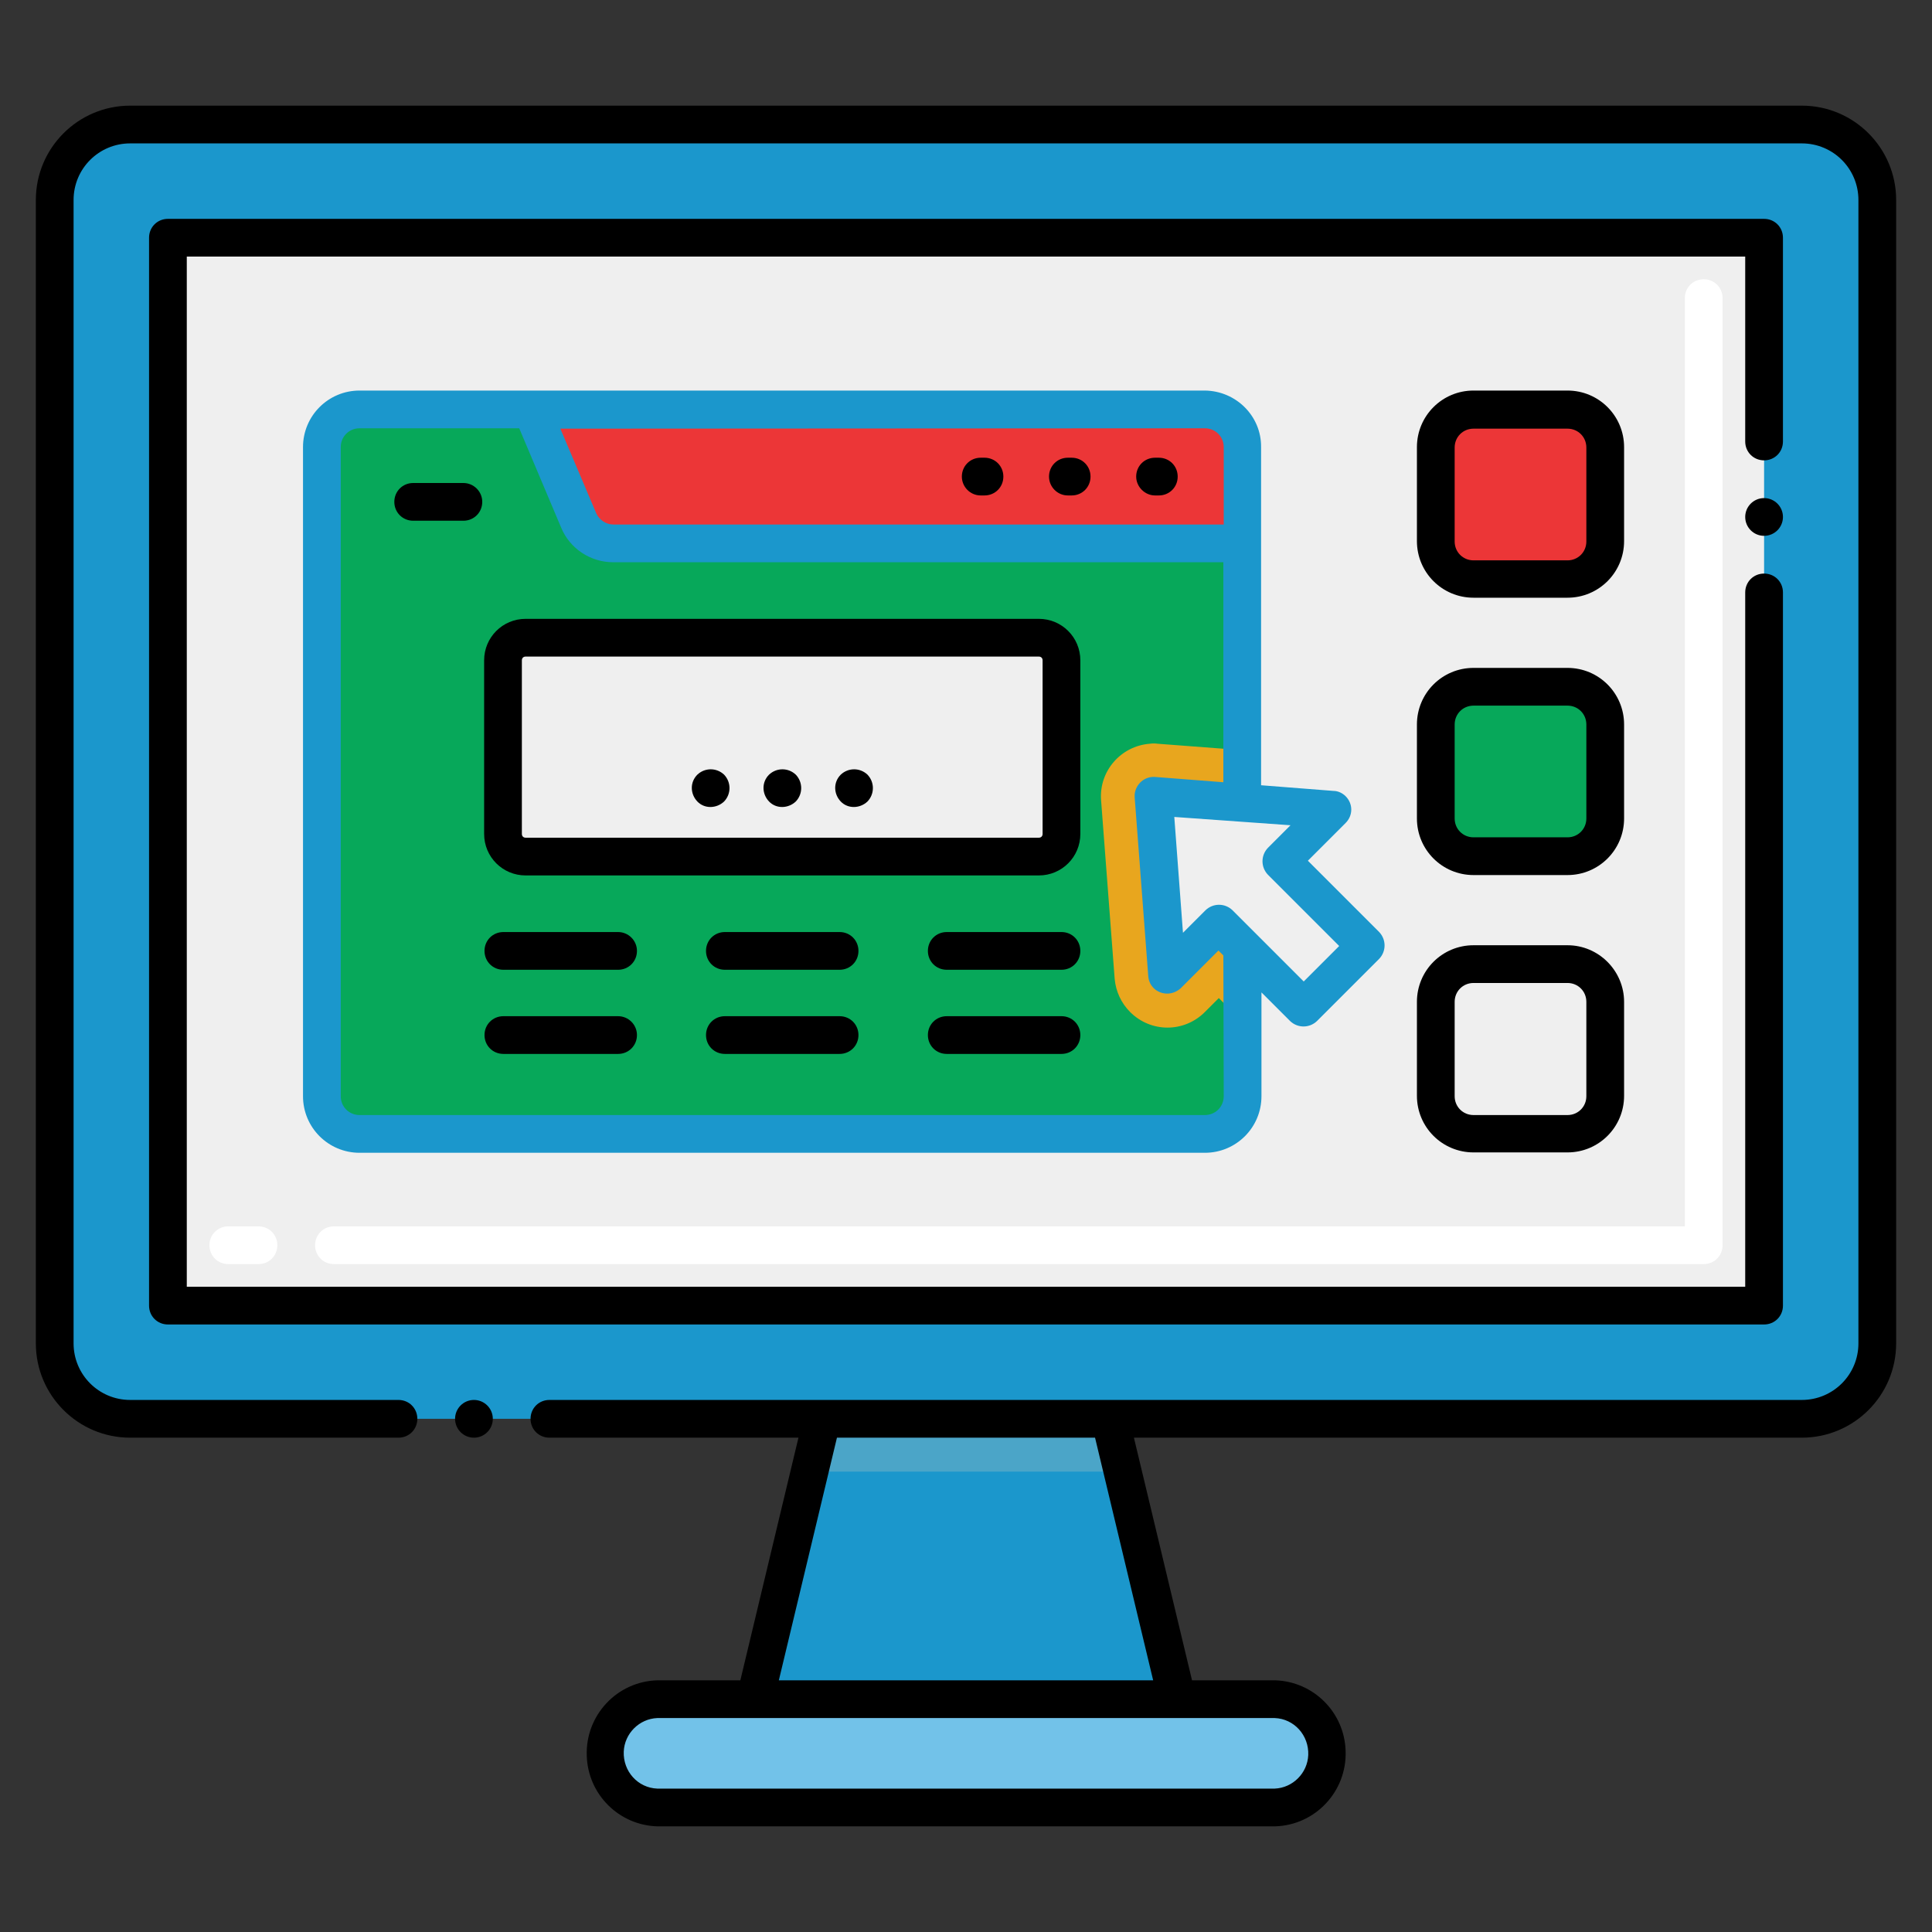 <svg xmlns="http://www.w3.org/2000/svg" xmlns:xlink="http://www.w3.org/1999/xlink" id="Layer_1" x="0px" y="0px" viewBox="0 0 512 512" style="enable-background:new 0 0 512 512;" xml:space="preserve"><rect x="0" y="0" width="512" height="512" fill="#333333" stroke="none"/><style type="text/css">	.st0{fill:#1B97CC;}	.st1{fill:#4BA5C8;}	.st2{fill:#EFEFEF;}	.st3{fill:#07A85A;}	.st4{fill:#E8A61E;}	.st5{fill:#EC3637;}	.st6{fill:#FFFFFF;}	.st7{fill:#72C2E9;}</style><path class="st0" d="M311.9,450.3H200.1l14.5-60.3l3.4-14h76.2l3.4,14L311.9,450.3z"></path><path class="st1" d="M297.5,390h-83l3.4-14h76.2L297.5,390z"></path><path class="st0" d="M38.9,33h443c11,0,20,9,20,20v303c0,11-9,20-20,20h-443c-11,0-20-9-20-20V53C18.9,42,27.8,33,38.9,33z"></path><path class="st2" d="M467.5,63v283h-423V63H467.5z"></path><path class="st3" d="M329.3,118.5v94.1l-23.5-1.8l3.6,47.4l13.6-13.6l6.3,6.3v39.5c0,5.5-4.5,10-10,10h-224c-5.5,0-10-4.5-10-10 v-172c0-5.5,4.5-10,10-10h224C324.9,108.5,329.3,112.9,329.3,118.5C329.3,118.5,329.3,118.5,329.3,118.5L329.3,118.5z"></path><path class="st4" d="M329.3,212.7l-23.5-1.8l3.6,47.4l13.6-13.6l6.3,6.3v19.8l-6.3-6.3l-3.7,3.7c-5.5,5.5-14.3,5.5-19.8,0 c-2.4-2.4-3.8-5.5-4.1-8.8l-3.6-47.3c-0.6-7.7,5.2-14.4,12.9-15c0.7-0.1,1.4-0.1,2.1,0l22.4,1.7L329.3,212.7z"></path><path class="st5" d="M319.3,108.5H141l12.4,29.5c1.6,3.7,5.2,6,9.2,6h166.7v-25.5C329.3,113,324.9,108.5,319.3,108.5z"></path><path class="st6" d="M451.5,335h-363c-2.8,0-5-2.2-5-5s2.2-5,5-5h358V79c0-2.8,2.2-5,5-5s5,2.2,5,5v251 C456.5,332.8,454.3,335,451.5,335z M68.5,335h-8c-2.8,0-5-2.2-5-5s2.2-5,5-5h8c2.8,0,5,2.2,5,5S71.3,335,68.5,335z"></path><path class="st7" d="M174.2,450.3h163.6c7.9,0,14.3,6.4,14.3,14.3v0c0,7.9-6.4,14.3-14.3,14.3H174.2c-7.9,0-14.3-6.4-14.3-14.3v0 C159.8,456.8,166.3,450.3,174.2,450.3z"></path><path class="st5" d="M390.5,108.5h24.9c5.5,0,10,4.5,10,10v24.9c0,5.5-4.5,10-10,10h-24.9c-5.5,0-10-4.5-10-10v-24.9 C380.5,113,385,108.5,390.5,108.5z"></path><path class="st3" d="M390.5,182h24.9c5.5,0,10,4.5,10,10V217c0,5.5-4.5,10-10,10h-24.9c-5.5,0-10-4.5-10-10V192 C380.5,186.5,385,182,390.5,182z"></path><path class="st2" d="M362,250.5l-16.5,16.5l-16.1-16.2l-6.3-6.3l-13.6,13.6l-3.6-47.4l23.5,1.8l23.9,1.8l-13.6,13.6L362,250.5z"></path><path class="st2" d="M139.3,169h136c3.3,0,6,2.7,6,6v46c0,3.3-2.7,6-6,6h-136c-3.3,0-6-2.7-6-6v-46C133.3,171.7,136,169,139.3,169z"></path><path d="M502.5,53c0-13.8-11.2-25-25-25h-443c-13.8,0-25,11.2-25,25v303c0,13.8,11.2,25,25,25h71.1c2.8,0,5-2.2,5-5s-2.2-5-5-5H34.5 c-8.3,0-15-6.7-15-15V53c0-8.3,6.7-15,15-15h443c8.3,0,15,6.7,15,15v303c0,8.3-6.7,15-15,15H145.6c-2.8,0-5,2.2-5,5s2.2,5,5,5h66 l-15.4,64.3h-22c-10.7,0.3-19.1,9.3-18.7,20c0.3,10.2,8.5,18.4,18.7,18.7h163.7c10.7-0.3,19.1-9.3,18.7-20 c-0.3-10.2-8.5-18.4-18.7-18.7h-22L300.5,381h177c13.8,0,25-11.2,25-25L502.5,53z M337.8,455.3c5.2,0.2,9.1,4.6,8.9,9.8 c-0.2,4.8-4.1,8.7-8.9,8.9H174.2c-5.2-0.2-9.1-4.6-8.9-9.8c0.2-4.8,4.1-8.7,8.9-8.9H337.8z M305.6,445.3h-99.2l15.4-64.3h68.4 L305.6,445.3z"></path><circle cx="125.6" cy="376" r="5"></circle><circle cx="467.5" cy="137" r="5"></circle><path d="M472.5,63c0-2.8-2.2-5-5-5c0,0,0,0,0,0h-423c-2.8,0-5,2.2-5,5v283c0,2.8,2.2,5,5,5h423c2.8,0,5-2.2,5-5c0,0,0,0,0,0V157 c0-2.8-2.2-5-5-5s-5,2.2-5,5v184h-413V68h413v49c0,2.8,2.2,5,5,5s5-2.2,5-5V63z"></path><path d="M430.4,118.5c0-8.3-6.7-15-15-15l0,0h-24.9c-8.3,0-15,6.7-15,15l0,0v24.9c0,8.3,6.7,15,15,15l0,0h24.9c8.3,0,15-6.7,15-15 l0,0V118.5z M420.4,143.5c0,2.8-2.2,5-5,5h-24.9c-2.8,0-5-2.2-5-5v-24.9c0-2.8,2.2-5,5-5h24.9c2.8,0,5,2.2,5,5V143.5z"></path><path d="M430.4,192c0-8.3-6.7-15-15-15l0,0h-24.9c-8.3,0-15,6.7-15,15l0,0v24.9c0,8.3,6.7,15,15,15h24.9c8.3,0,15-6.7,15-15V192z  M420.4,216.9c0,2.8-2.2,5-5,5h-24.9c-2.8,0-5-2.2-5-5V192c0-2.8,2.2-5,5-5h24.9c2.8,0,5,2.2,5,5V216.9z"></path><path d="M415.4,250.5h-24.9c-8.3,0-15,6.7-15,15v24.9c0,8.3,6.7,15,15,15h24.9c8.3,0,15-6.7,15-15v-24.9 C430.4,257.3,423.7,250.5,415.4,250.5L415.4,250.5z M420.4,290.5c0,2.8-2.2,5-5,5h-24.9c-2.8,0-5-2.2-5-5v-25c0-2.8,2.2-5,5-5h24.9 c2.8,0,5,2.2,5,5V290.5z"></path><path d="M122.8,128h-13.3c-2.8,0-5,2.2-5,5s2.2,5,5,5h13.3c2.8,0,5-2.2,5-5S125.5,128,122.8,128z"></path><path class="st0" d="M319.3,103.5h-224c-8.3,0-15,6.7-15,15l0,0v172c0,8.3,6.7,15,15,15h224c8.3,0,15-6.7,15-15V263l7.6,7.6 c2,1.9,5.1,1.9,7.1,0l16.5-16.5c1.9-2,1.9-5.1,0-7.1l-18.9-18.9l10-10c2-2,2-5.1,0-7.1c-0.8-0.8-2-1.4-3.2-1.4l-19.2-1.5v-89.6 C334.3,110.3,327.6,103.6,319.3,103.5L319.3,103.5z M319.3,113.5c2.8,0,5,2.2,5,5V139H162.6c-2,0-3.8-1.2-4.6-3l-9.5-22.4 L319.3,113.5z M324.3,290.5c0,2.8-2.2,5-5,5h-224c-2.8,0-5-2.2-5-5v-172c0-2.8,2.2-5,5-5h42.3l11.1,26.3c2.3,5.6,7.8,9.2,13.8,9.2 h161.7v58.3l-18.1-1.4c-2.7-0.2-5.1,1.8-5.4,4.6c0,0.3,0,0.5,0,0.8l3.6,47.4c0.2,2.8,2.6,4.8,5.4,4.6c1.2-0.1,2.3-0.6,3.2-1.4l10-10 l1.3,1.3L324.3,290.5z M342,218.7l-6,6c-1.9,2-1.9,5.1,0,7.1l18.9,18.9l-9.4,9.4l-12.6-12.6l-6.3-6.3c-2-1.9-5.1-1.9-7.1,0l-6,6 l-2.3-30.7L342,218.7z"></path><path d="M275.3,164h-136c-6.1,0-11,4.9-11,11v46c0,6.1,4.9,11,11,11h136c6.1,0,11-4.9,11-11v-46C286.3,168.9,281.4,164,275.3,164z  M276.3,221c0,0.6-0.4,1-1,1h-136c-0.6,0-1-0.4-1-1v-46c0-0.6,0.4-1,1-1h136c0.6,0,1,0.4,1,1V221z"></path><path d="M163.8,247h-30.4c-2.8,0-5,2.2-5,5s2.2,5,5,5h30.4c2.8,0,5-2.2,5-5S166.5,247,163.8,247z"></path><path d="M163.8,269.3h-30.4c-2.8,0-5,2.2-5,5s2.2,5,5,5h30.4c2.8,0,5-2.2,5-5S166.5,269.3,163.8,269.3z"></path><path d="M222.5,247h-30.4c-2.8,0-5,2.2-5,5s2.2,5,5,5h30.4c2.8,0,5-2.2,5-5S225.3,247,222.5,247z"></path><path d="M222.5,269.3h-30.4c-2.8,0-5,2.2-5,5s2.2,5,5,5h30.4c2.8,0,5-2.2,5-5S225.3,269.3,222.5,269.3z"></path><path d="M281.3,247h-30.4c-2.8,0-5,2.2-5,5s2.2,5,5,5h30.4c2.8,0,5-2.2,5-5S284.1,247,281.3,247z"></path><path d="M281.3,269.3h-30.4c-2.8,0-5,2.2-5,5s2.2,5,5,5h30.4c2.8,0,5-2.2,5-5S284.1,269.3,281.3,269.3z"></path><path d="M184.8,205.3c-2,2-1.9,5.1,0,7.1s5.1,1.9,7.1,0c1.9-2,1.9-5.1,0-7.1C189.9,203.4,186.8,203.4,184.8,205.3z"></path><path d="M203.8,205.3c-2,2-1.9,5.1,0,7.1s5.1,1.9,7.1,0c1.9-2,1.9-5.1,0-7.1C208.9,203.4,205.8,203.4,203.8,205.3z"></path><path d="M222.8,205.3c-2,2-1.9,5.1,0,7.1s5.1,1.9,7.1,0c1.9-2,1.9-5.1,0-7.1C227.9,203.4,224.8,203.4,222.8,205.3z"></path><path d="M306.1,131.3h1c2.8,0,5-2.2,5-5c0-2.8-2.2-5-5-5h-1c-2.8,0-5,2.2-5,5C301.1,129,303.4,131.3,306.1,131.3z"></path><path d="M283,131.3h1c2.8,0,5-2.2,5-5c0-2.8-2.2-5-5-5h-1c-2.8,0-5,2.2-5,5C278,129,280.2,131.3,283,131.3z"></path><path d="M259.9,131.3h1c2.8,0,5-2.2,5-5c0-2.8-2.2-5-5-5h-1c-2.8,0-5,2.2-5,5C254.9,129,257.1,131.3,259.9,131.3z"></path></svg>